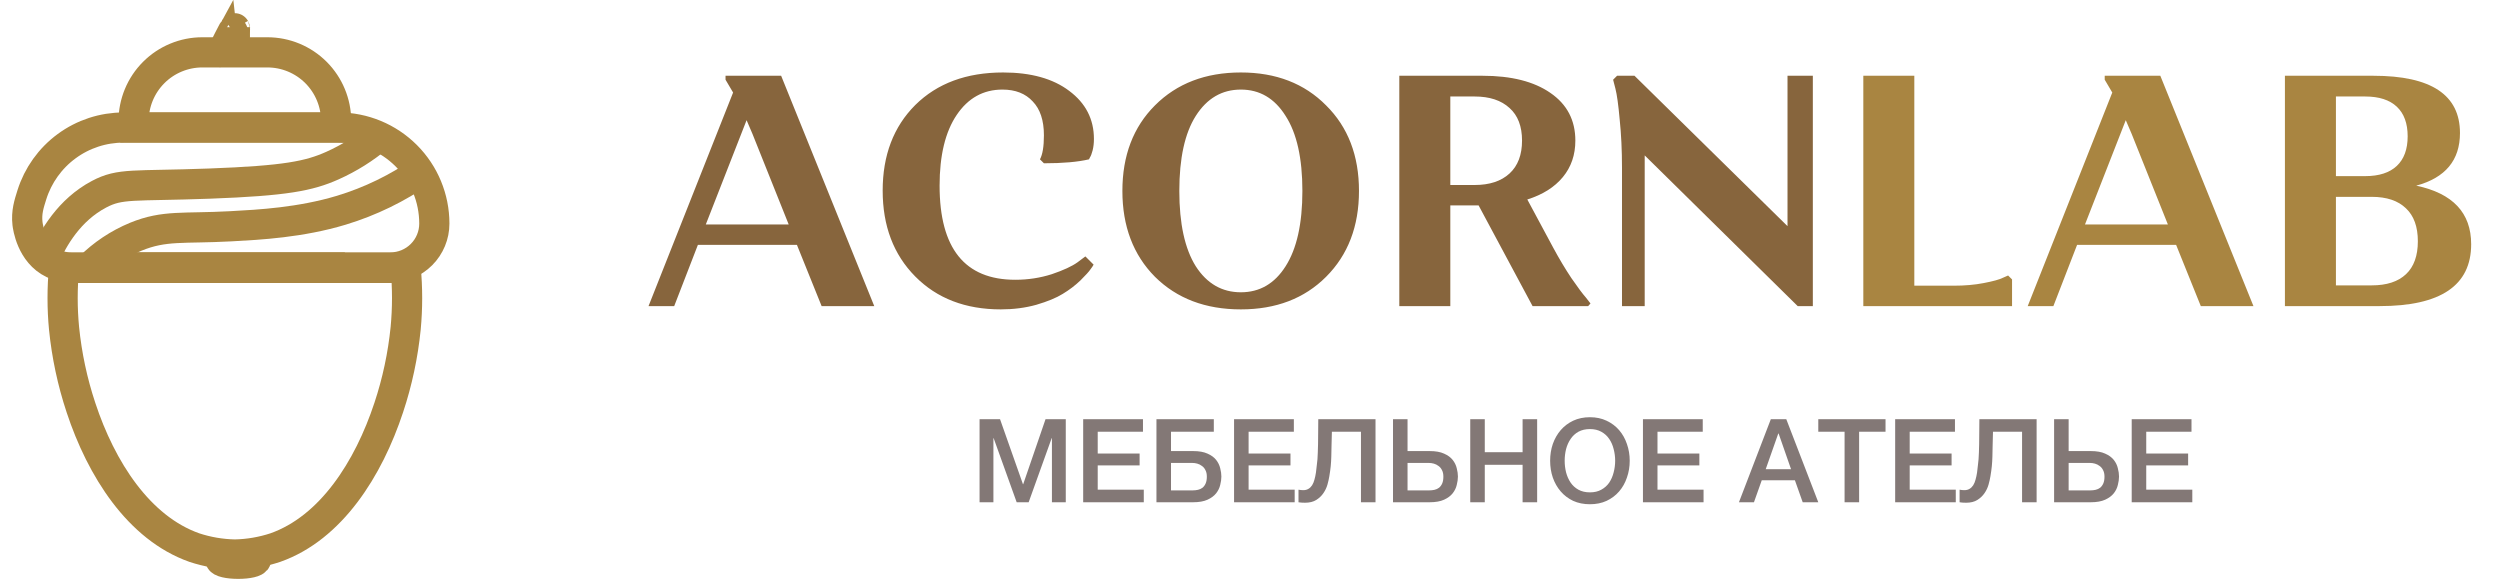 <?xml version="1.0" encoding="UTF-8"?> <svg xmlns="http://www.w3.org/2000/svg" width="184" height="43" viewBox="0 0 184 43" fill="none"> <path d="M29.857 24.165C29.657 26.147 29.241 28.102 28.613 29.993C27.12 34.516 24.359 38.856 20.265 40.303C19.302 40.621 18.297 40.793 17.284 40.813C16.27 40.793 15.265 40.621 14.302 40.303C10.211 38.856 7.449 34.518 5.957 29.995C5.33 28.104 4.913 26.149 4.714 24.166C4.573 22.687 4.573 21.197 4.714 19.717H29.857C29.997 21.196 29.997 22.686 29.857 24.165V24.165Z" stroke="#A98541" stroke-width="2.222" stroke-miterlimit="10"></path> <path d="M31.967 16.454C31.967 17.311 31.627 18.132 31.021 18.738C30.416 19.344 29.595 19.684 28.739 19.685H5.25C4.981 19.686 4.713 19.654 4.452 19.589C4.265 19.541 4.083 19.476 3.909 19.392C2.301 18.623 2.047 16.661 2.023 16.453C1.93 15.63 2.133 15.013 2.344 14.342C2.795 12.905 3.692 11.65 4.905 10.759C6.118 9.867 7.583 9.387 9.088 9.387H24.901C26.774 9.387 28.571 10.132 29.896 11.457C31.221 12.782 31.966 14.579 31.967 16.454V16.454Z" stroke="#A98541" stroke-width="2.222" stroke-miterlimit="10"></path> <path d="M24.988 19.715H9.367C9.379 19.705 9.39 19.695 9.403 19.685H24.952L24.988 19.715Z" stroke="#A98541" stroke-width="2.222" stroke-miterlimit="10"></path> <path d="M24.74 8.917C24.74 9.074 24.732 9.23 24.718 9.384H9.854C9.839 9.23 9.832 9.074 9.832 8.917C9.832 8.252 9.963 7.594 10.217 6.979C10.472 6.364 10.844 5.806 11.314 5.336C11.784 4.865 12.342 4.492 12.957 4.238C13.571 3.983 14.229 3.852 14.894 3.853H19.68C21.022 3.853 22.309 4.387 23.258 5.336C24.206 6.286 24.74 7.574 24.74 8.917V8.917Z" stroke="#A98541" stroke-width="2.222" stroke-miterlimit="10"></path> <path d="M3.274 18.98C3.919 17.502 5.101 15.456 7.283 14.299C8.864 13.461 9.777 13.721 15.416 13.513C21.032 13.306 22.755 12.951 24.461 12.191C25.696 11.639 26.848 10.916 27.881 10.042" stroke="#A98541" stroke-width="2.222" stroke-miterlimit="10"></path> <path d="M6.597 19.685C7.571 18.716 8.725 17.948 9.994 17.423C12.12 16.554 13.476 16.844 16.985 16.654C19.108 16.54 22.124 16.378 25.128 15.471C27.255 14.826 29.267 13.847 31.088 12.57" stroke="#A98541" stroke-width="2.222" stroke-miterlimit="10"></path> <path d="M17.286 3.853V2V3.853Z" stroke="#A98541" stroke-width="2.222" stroke-miterlimit="10"></path> <path d="M17.3 2.053C17.3 2.071 17.295 2.086 17.288 2.086C17.286 2.086 17.284 2.085 17.282 2.082C17.153 2.314 16.352 3.845 16.346 3.845C16.339 3.845 17.276 2.035 17.276 2.053C17.276 2.066 17.279 2.077 17.282 2.082C17.294 2.062 17.3 2.051 17.3 2.053Z" fill="#87653D" stroke="#A98541" stroke-width="2.222" stroke-miterlimit="10"></path> <path d="M17.531 41.495C18.256 41.495 18.843 41.357 18.843 41.188C18.843 41.018 18.256 40.881 17.531 40.881C16.806 40.881 16.219 41.018 16.219 41.188C16.219 41.357 16.806 41.495 17.531 41.495Z" stroke="#A98541" stroke-width="2.222" stroke-miterlimit="10"></path> <path d="M51.364 18.024L49.621 22.529H47.732L53.956 6.811L53.399 5.867V5.576H57.492L64.345 22.529H60.471L58.654 18.024H51.364ZM55.385 9.863L54.949 8.845L51.946 16.523H58.049L55.385 9.863ZM73.78 6.593C72.375 6.593 71.253 7.215 70.414 8.458C69.574 9.701 69.154 11.437 69.154 13.665C69.154 18.282 71.011 20.591 74.725 20.591C75.661 20.591 76.557 20.454 77.413 20.18C78.269 19.889 78.898 19.598 79.302 19.308L79.883 18.872L80.489 19.477C80.44 19.574 80.359 19.695 80.246 19.84C80.15 19.986 79.907 20.252 79.52 20.64C79.132 21.011 78.696 21.342 78.212 21.633C77.744 21.923 77.098 22.19 76.275 22.432C75.467 22.658 74.596 22.771 73.659 22.771C71.06 22.771 68.961 21.964 67.362 20.349C65.764 18.735 64.965 16.628 64.965 14.028C64.965 11.429 65.764 9.33 67.362 7.731C68.977 6.133 71.132 5.334 73.829 5.334C75.879 5.334 77.502 5.786 78.696 6.69C79.907 7.594 80.513 8.773 80.513 10.226C80.513 10.533 80.481 10.815 80.416 11.073C80.351 11.316 80.287 11.485 80.222 11.582L80.15 11.727C79.326 11.921 78.22 12.018 76.832 12.018L76.541 11.727C76.735 11.372 76.832 10.783 76.832 9.959C76.832 8.861 76.557 8.03 76.008 7.465C75.475 6.884 74.733 6.593 73.78 6.593ZM85.006 20.373C83.407 18.759 82.608 16.652 82.608 14.052C82.608 11.453 83.407 9.354 85.006 7.756C86.62 6.141 88.727 5.334 91.327 5.334C93.91 5.334 96.001 6.141 97.599 7.756C99.214 9.354 100.021 11.453 100.021 14.052C100.021 16.652 99.214 18.759 97.599 20.373C96.001 21.972 93.91 22.771 91.327 22.771C88.727 22.771 86.62 21.972 85.006 20.373ZM88.009 8.531C87.201 9.806 86.798 11.647 86.798 14.052C86.798 16.458 87.201 18.307 88.009 19.598C88.832 20.874 89.938 21.512 91.327 21.512C92.715 21.512 93.813 20.874 94.62 19.598C95.444 18.307 95.856 16.458 95.856 14.052C95.856 11.647 95.444 9.806 94.62 8.531C93.813 7.239 92.715 6.593 91.327 6.593C89.938 6.593 88.832 7.239 88.009 8.531ZM102.989 22.529V5.576H109.116C111.231 5.576 112.894 5.996 114.105 6.835C115.332 7.675 115.946 8.845 115.946 10.347C115.946 11.396 115.639 12.292 115.025 13.035C114.412 13.778 113.54 14.327 112.41 14.682L114.323 18.242C114.759 19.049 115.203 19.792 115.655 20.47C116.123 21.148 116.478 21.625 116.721 21.899L117.06 22.335L116.89 22.529H112.797L108.825 15.118H106.743V22.529H102.989ZM108.535 7.102H106.743V13.616H108.535C109.633 13.616 110.488 13.334 111.102 12.769C111.716 12.204 112.022 11.396 112.022 10.347C112.022 9.297 111.716 8.498 111.102 7.949C110.488 7.384 109.633 7.102 108.535 7.102ZM119.379 22.529V12.357C119.379 11.065 119.322 9.879 119.209 8.797C119.112 7.715 119.007 6.956 118.894 6.52L118.725 5.867L119.016 5.576H120.299L131.561 16.644V5.576H133.425V22.529H132.311L121.05 11.437V22.529H119.379Z" fill="#87653D"></path> <path d="M137.14 22.529V5.576H140.894V21.027H143.8C144.608 21.027 145.342 20.963 146.004 20.833C146.682 20.704 147.151 20.575 147.409 20.446L147.797 20.276L148.087 20.567V22.529H137.14ZM152.873 18.024L151.129 22.529H149.24L155.464 6.811L154.907 5.867V5.576H159L165.854 22.529H161.979L160.163 18.024H152.873ZM156.893 9.863L156.457 8.845L153.454 16.523H159.557L156.893 9.863ZM168.17 22.529V5.576H174.685C178.931 5.576 181.054 6.981 181.054 9.79C181.054 11.792 179.981 13.084 177.833 13.665C180.53 14.23 181.878 15.667 181.878 17.976C181.878 21.011 179.633 22.529 175.145 22.529H168.17ZM177.082 20.18C177.664 19.631 177.954 18.823 177.954 17.758C177.954 16.692 177.664 15.885 177.082 15.336C176.501 14.771 175.662 14.488 174.564 14.488H171.924V21.003H174.564C175.662 21.003 176.501 20.729 177.082 20.18ZM176.404 12.212C176.937 11.711 177.204 10.985 177.204 10.032C177.204 9.079 176.937 8.353 176.404 7.852C175.872 7.352 175.097 7.102 174.079 7.102H171.924V12.963H174.079C175.097 12.963 175.872 12.712 176.404 12.212Z" fill="#A98541"></path> <path d="M72.096 30.853H73.603L75.29 35.639H75.307L76.951 30.853H78.441V36.966H77.422V32.248H77.404L75.709 36.966H74.827L73.132 32.248H73.115V36.966H72.096V30.853ZM79.722 30.853H84.123V31.777H80.792V33.379H83.875V34.252H80.792V36.041H84.183V36.966H79.722V30.853ZM85.115 30.853H89.337V31.777H86.186V33.199H87.813C88.246 33.199 88.6 33.261 88.874 33.387C89.148 33.507 89.36 33.661 89.508 33.849C89.656 34.038 89.756 34.243 89.808 34.466C89.865 34.683 89.893 34.886 89.893 35.074C89.893 35.262 89.865 35.468 89.808 35.69C89.756 35.913 89.656 36.118 89.508 36.307C89.36 36.495 89.148 36.652 88.874 36.778C88.6 36.903 88.246 36.966 87.813 36.966H85.115V30.853ZM86.186 36.093H87.77C87.912 36.093 88.047 36.079 88.172 36.05C88.298 36.022 88.409 35.97 88.506 35.896C88.603 35.816 88.68 35.71 88.737 35.579C88.794 35.448 88.823 35.282 88.823 35.083C88.823 34.888 88.789 34.729 88.72 34.603C88.657 34.472 88.572 34.369 88.463 34.295C88.361 34.215 88.246 34.158 88.121 34.123C87.995 34.089 87.873 34.072 87.753 34.072H86.186V36.093ZM90.827 30.853H95.228V31.777H91.897V33.379H94.979V34.252H91.897V36.041H95.288V36.966H90.827V30.853ZM95.92 36.076C96.069 36.076 96.194 36.044 96.297 35.981C96.405 35.919 96.497 35.83 96.571 35.716C96.645 35.596 96.702 35.459 96.742 35.305C96.788 35.145 96.825 34.971 96.853 34.783C96.876 34.594 96.896 34.423 96.913 34.269C96.936 34.109 96.953 33.952 96.965 33.798C96.976 33.638 96.985 33.473 96.99 33.301C97.002 33.124 97.008 32.922 97.008 32.694C97.013 32.465 97.016 32.203 97.016 31.906C97.022 31.609 97.025 31.258 97.025 30.853H101.238V36.966H100.167V31.777H98.027C98.015 32.154 98.007 32.488 98.001 32.779C98.001 33.07 97.995 33.342 97.984 33.593C97.978 33.838 97.964 34.078 97.941 34.312C97.918 34.54 97.884 34.788 97.838 35.057C97.81 35.234 97.764 35.436 97.701 35.665C97.638 35.887 97.538 36.099 97.401 36.298C97.27 36.492 97.096 36.658 96.879 36.795C96.662 36.932 96.385 37.001 96.049 37.001C95.94 37.001 95.849 36.998 95.775 36.992C95.706 36.986 95.638 36.978 95.569 36.966V36.041C95.638 36.053 95.698 36.062 95.749 36.067C95.8 36.073 95.857 36.076 95.92 36.076ZM103.595 36.093H105.179C105.322 36.093 105.456 36.079 105.582 36.05C105.707 36.022 105.818 35.97 105.915 35.896C106.012 35.816 106.09 35.71 106.147 35.579C106.204 35.448 106.232 35.282 106.232 35.083C106.232 34.888 106.198 34.729 106.13 34.603C106.067 34.472 105.981 34.369 105.873 34.295C105.77 34.215 105.656 34.158 105.53 34.123C105.405 34.089 105.282 34.072 105.162 34.072H103.595V36.093ZM102.525 30.853H103.595V33.199H105.222C105.656 33.199 106.01 33.261 106.284 33.387C106.558 33.507 106.769 33.661 106.917 33.849C107.066 34.038 107.166 34.243 107.217 34.466C107.274 34.683 107.303 34.886 107.303 35.074C107.303 35.262 107.274 35.468 107.217 35.69C107.166 35.913 107.066 36.118 106.917 36.307C106.769 36.495 106.558 36.652 106.284 36.778C106.01 36.903 105.656 36.966 105.222 36.966H102.525V30.853ZM108.21 30.853H109.28V33.284H112.063V30.853H113.134V36.966H112.063V34.209H109.28V36.966H108.21V30.853ZM117.018 31.58C116.693 31.58 116.41 31.646 116.17 31.777C115.936 31.909 115.745 32.086 115.597 32.308C115.448 32.525 115.337 32.773 115.263 33.053C115.194 33.333 115.16 33.618 115.16 33.909C115.16 34.201 115.194 34.486 115.263 34.766C115.337 35.045 115.448 35.297 115.597 35.519C115.745 35.736 115.936 35.91 116.17 36.041C116.41 36.173 116.693 36.238 117.018 36.238C117.344 36.238 117.623 36.173 117.857 36.041C118.097 35.91 118.291 35.736 118.44 35.519C118.588 35.297 118.696 35.045 118.765 34.766C118.839 34.486 118.876 34.201 118.876 33.909C118.876 33.618 118.839 33.333 118.765 33.053C118.696 32.773 118.588 32.525 118.44 32.308C118.291 32.086 118.097 31.909 117.857 31.777C117.623 31.646 117.344 31.58 117.018 31.58ZM117.018 30.707C117.475 30.707 117.883 30.793 118.243 30.964C118.608 31.135 118.916 31.366 119.167 31.657C119.419 31.949 119.61 32.288 119.741 32.676C119.878 33.065 119.947 33.476 119.947 33.909C119.947 34.349 119.878 34.763 119.741 35.151C119.61 35.539 119.419 35.879 119.167 36.17C118.916 36.461 118.608 36.692 118.243 36.864C117.883 37.029 117.475 37.112 117.018 37.112C116.561 37.112 116.15 37.029 115.785 36.864C115.426 36.692 115.12 36.461 114.869 36.17C114.618 35.879 114.424 35.539 114.287 35.151C114.155 34.763 114.09 34.349 114.09 33.909C114.09 33.476 114.155 33.065 114.287 32.676C114.424 32.288 114.618 31.949 114.869 31.657C115.12 31.366 115.426 31.135 115.785 30.964C116.15 30.793 116.561 30.707 117.018 30.707ZM120.921 30.853H125.322V31.777H121.991V33.379H125.073V34.252H121.991V36.041H125.382V36.966H120.921V30.853ZM130.333 30.853H131.471L133.826 36.966H132.679L132.105 35.348H129.665L129.091 36.966H127.986L130.333 30.853ZM129.956 34.535H131.822L130.906 31.906H130.881L129.956 34.535ZM133.826 30.853H138.775V31.777H136.831V36.966H135.761V31.777H133.826V30.853ZM139.484 30.853H143.885V31.777H140.554V33.379H143.637V34.252H140.554V36.041H143.945V36.966H139.484V30.853ZM144.577 36.076C144.726 36.076 144.851 36.044 144.954 35.981C145.063 35.919 145.154 35.83 145.228 35.716C145.302 35.596 145.36 35.459 145.399 35.305C145.445 35.145 145.482 34.971 145.511 34.783C145.534 34.594 145.554 34.423 145.571 34.269C145.594 34.109 145.611 33.952 145.622 33.798C145.634 33.638 145.642 33.473 145.648 33.301C145.659 33.124 145.665 32.922 145.665 32.694C145.671 32.465 145.673 32.203 145.673 31.906C145.679 31.609 145.682 31.258 145.682 30.853H149.895V36.966H148.824V31.777H146.684C146.672 32.154 146.664 32.488 146.658 32.779C146.658 33.07 146.652 33.342 146.641 33.593C146.635 33.838 146.621 34.078 146.598 34.312C146.575 34.54 146.541 34.788 146.495 35.057C146.467 35.234 146.421 35.436 146.358 35.665C146.296 35.887 146.196 36.099 146.059 36.298C145.927 36.492 145.753 36.658 145.536 36.795C145.32 36.932 145.043 37.001 144.706 37.001C144.597 37.001 144.506 36.998 144.432 36.992C144.363 36.986 144.295 36.978 144.226 36.966V36.041C144.295 36.053 144.355 36.062 144.406 36.067C144.458 36.073 144.515 36.076 144.577 36.076ZM152.252 36.093H153.836C153.979 36.093 154.113 36.079 154.239 36.05C154.364 36.022 154.476 35.97 154.573 35.896C154.67 35.816 154.747 35.71 154.804 35.579C154.861 35.448 154.89 35.282 154.89 35.083C154.89 34.888 154.855 34.729 154.787 34.603C154.724 34.472 154.638 34.369 154.53 34.295C154.427 34.215 154.313 34.158 154.187 34.123C154.062 34.089 153.939 34.072 153.819 34.072H152.252V36.093ZM151.182 30.853H152.252V33.199H153.879C154.313 33.199 154.667 33.261 154.941 33.387C155.215 33.507 155.426 33.661 155.575 33.849C155.723 34.038 155.823 34.243 155.874 34.466C155.931 34.683 155.96 34.886 155.96 35.074C155.96 35.262 155.931 35.468 155.874 35.69C155.823 35.913 155.723 36.118 155.575 36.307C155.426 36.495 155.215 36.652 154.941 36.778C154.667 36.903 154.313 36.966 153.879 36.966H151.182V30.853ZM156.893 30.853H161.294V31.777H157.963V33.379H161.046V34.252H157.963V36.041H161.354V36.966H156.893V30.853Z" fill="#837876"></path> </svg> 